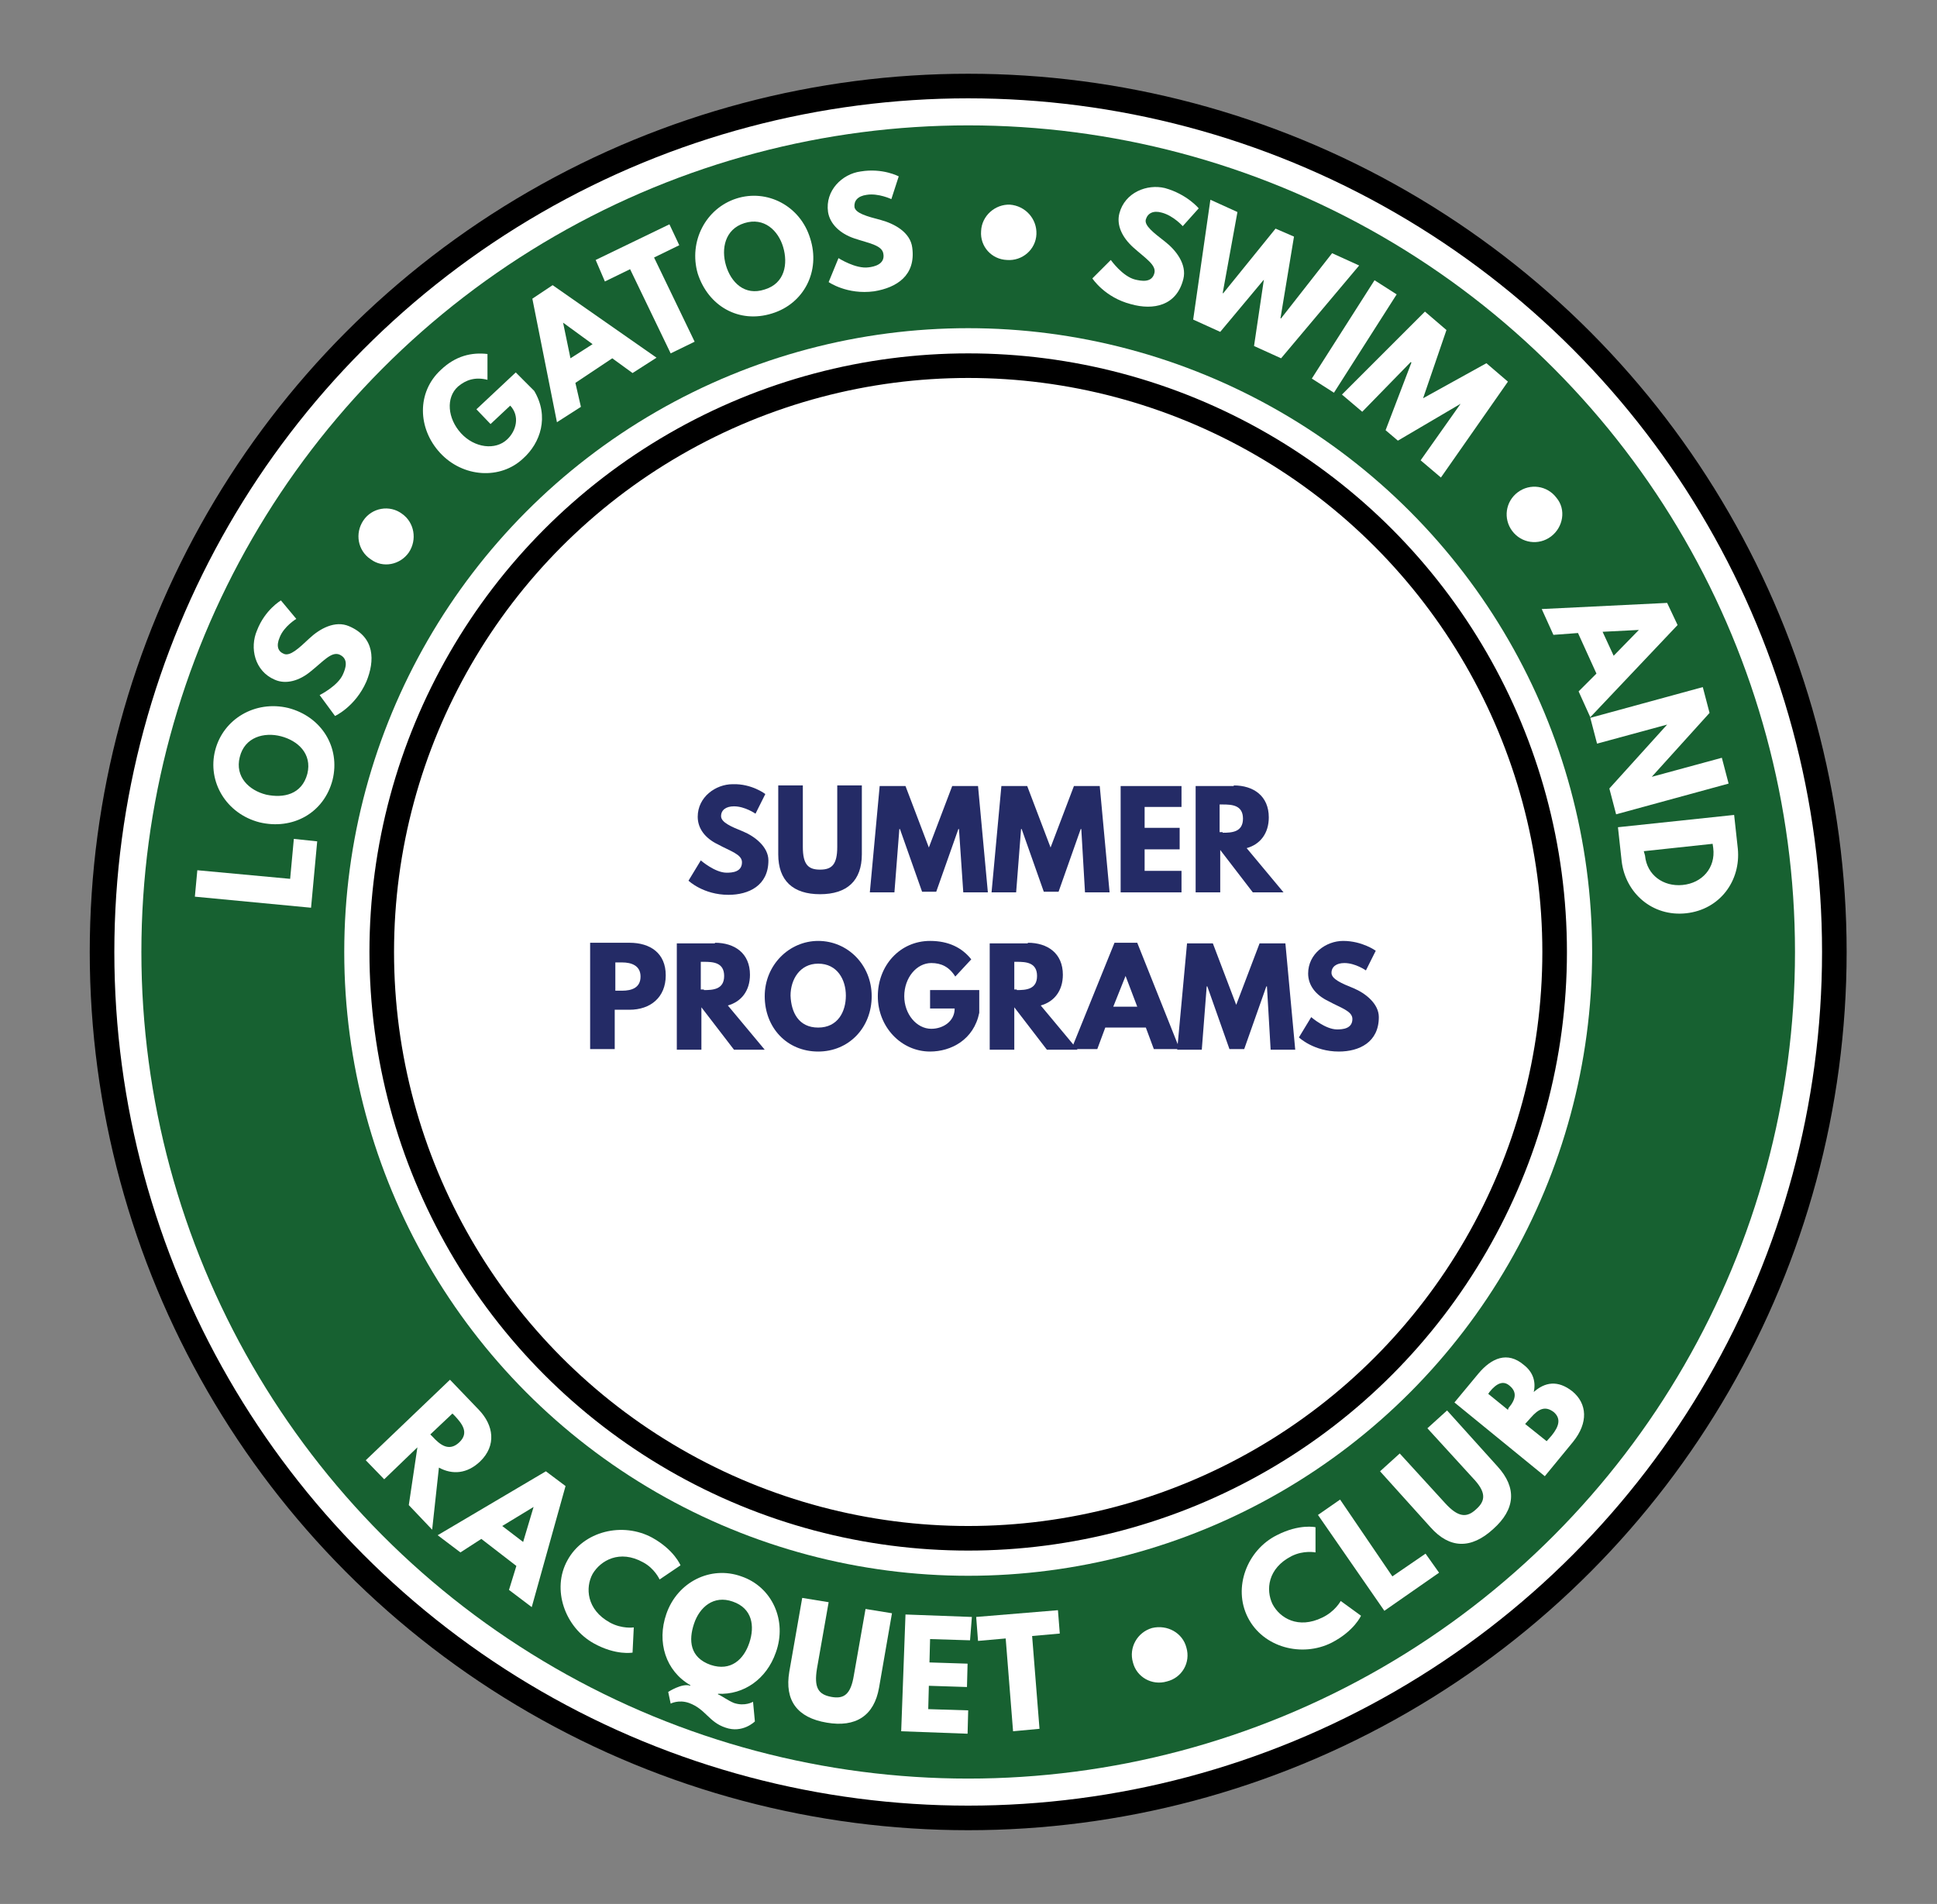 <?xml version="1.0" encoding="UTF-8"?>
<!-- Generator: Adobe Illustrator 27.7.0, SVG Export Plug-In . SVG Version: 6.00 Build 0)  -->
<svg xmlns="http://www.w3.org/2000/svg" xmlns:xlink="http://www.w3.org/1999/xlink" version="1.1" id="Layer_1" x="0px" y="0px" viewBox="0 0 315.1 309.8" style="enable-background:new 0 0 315.1 309.8;" xml:space="preserve">
<rect x="0" y="0" width="315.1" height="309.8" fill="#808080" stroke="none"/>
<style type="text/css">
	.st0{fill:#FFFFFF;stroke:#000000;stroke-width:4;stroke-miterlimit:10;}
	.st1{fill:#FFFFFF;stroke:#176131;stroke-width:33;stroke-miterlimit:10;}
	.st2{fill:#FFFFFF;}
	.st3{fill:#242B66;}
</style>
<circle class="st0" cx="157.5" cy="154.9" r="140.9"></circle>
<circle class="st1" cx="157.5" cy="154.9" r="118"></circle>
<circle class="st0" cx="157.5" cy="154.9" r="95.4"></circle>
<g>
	<path class="st2" d="M47.2,143l0.6-6.5l3.8,0.4l-1,10.8l-18.9-1.8l0.4-4.3L47.2,143z"></path>
	<path class="st2" d="M35,122.1c1.3-5.1,6.5-8.2,11.9-6.9c5.4,1.4,8.5,6.4,7.2,11.7c-1.4,5.4-6.5,8.2-11.9,6.9   C36.8,132.4,33.7,127.2,35,122.1z M50,125.9c0.8-3.3-1.6-5.4-4.3-6.1c-2.7-0.7-5.9,0.1-6.7,3.4c-0.8,3.2,1.5,5.4,4.3,6.1   C46.1,129.9,49.1,129.3,50,125.9z"></path>
	<path class="st2" d="M45.7,97.7l2.5,3c0,0-2,1.2-2.7,3c-0.6,1.4-0.3,2.3,0.7,2.7c1,0.4,2.4-0.9,4.1-2.5c1.7-1.6,4.2-3,6.5-2   c4.2,1.8,4.2,5.6,2.8,9c-1.8,4.1-5.1,5.6-5.1,5.6l-2.5-3.4c0,0,3-1.5,3.8-3.4c0.4-0.9,1-2.5-0.6-3.2c-1.3-0.5-2.6,1.1-4.6,2.7   c-1.9,1.6-4.1,2.2-5.9,1.4c-3.3-1.4-4.1-5.2-2.9-8C43.1,99.2,45.7,97.7,45.7,97.7z"></path>
	<path class="st2" d="M65.4,83.6c2,1.4,2.5,4.2,1.1,6.3c-1.4,2-4.2,2.6-6.2,1.1c-2.1-1.4-2.6-4.2-1.2-6.3   C60.5,82.6,63.4,82.1,65.4,83.6z"></path>
	<path class="st2" d="M86.9,63.6c2.5,4.2,1,8.5-1.8,11c-3.7,3.5-9.8,3.1-13.5-0.9c-3.7-4-3.8-9.9,0.1-13.5c2.4-2.3,5-2.9,7.6-2.6   l0,4.2c-2-0.5-3.5,0-4.8,1.1c-2,1.8-1.7,5.2,0.5,7.6c2.2,2.4,5.6,2.8,7.5,1c1.5-1.4,2.1-3.8,0.5-5.5l-3.2,3l-2.3-2.4l6.4-6   L86.9,63.6z"></path>
	<path class="st2" d="M106.8,58.2l-3.9,2.5l-3.3-2.4l-6,4l0.9,3.9l-3.9,2.5l-4-20.1l3.3-2.2L106.8,58.2z M91.6,52.5L91.6,52.5   l1.2,5.8l3.6-2.3L91.6,52.5z"></path>
	<path class="st2" d="M96.9,42.3l12-5.8l1.6,3.4l-4.1,2l6.6,13.7l-3.9,1.9l-6.6-13.7l-4.1,2L96.9,42.3z"></path>
	<path class="st2" d="M119.8,32.3c5-1.6,10.4,1.2,12,6.5c1.7,5.3-1,10.6-6.2,12.2c-5.4,1.7-10.4-1.2-12.1-6.5   C112,39.3,114.8,33.9,119.8,32.3z M124.4,47.1c3.3-1,3.8-4.2,3-6.9c-0.8-2.7-3.1-4.9-6.3-3.9c-3.2,1-3.8,4.2-3,6.9   C118.9,45.9,121.1,48.2,124.4,47.1z"></path>
	<path class="st2" d="M146.2,28.7l-1.2,3.7c0,0-2.1-1-4-0.7c-1.5,0.2-2.1,1-2,2c0.2,1,2,1.5,4.3,2.1c2.2,0.6,4.8,2,5.1,4.5   c0.6,4.5-2.5,6.5-6.2,7.1c-4.4,0.6-7.4-1.5-7.4-1.5l1.6-3.9c0,0,2.8,1.8,4.9,1.5c0.9-0.1,2.7-0.5,2.4-2.2c-0.2-1.4-2.3-1.7-4.7-2.5   c-2.4-0.8-4-2.4-4.3-4.3c-0.5-3.5,2.3-6.2,5.3-6.6C143.6,27.3,146.2,28.7,146.2,28.7z"></path>
	<path class="st2" d="M168.6,38.1c-0.1,2.5-2.3,4.4-4.8,4.2c-2.5-0.1-4.4-2.2-4.2-4.7c0.1-2.5,2.3-4.4,4.7-4.3   C166.8,33.5,168.7,35.6,168.6,38.1z"></path>
	<path class="st2" d="M195,33.9l-2.6,2.9c0,0-1.5-1.7-3.4-2.2c-1.4-0.4-2.3,0.1-2.6,1.1c-0.3,1,1.3,2.2,3.1,3.6   c1.8,1.4,3.6,3.7,3,6.1c-1.1,4.4-4.9,5.1-8.5,4.1c-4.3-1.1-6.3-4.2-6.3-4.2l3-3c0,0,1.9,2.7,4,3.2c0.9,0.2,2.7,0.6,3.1-1.1   c0.3-1.3-1.5-2.4-3.4-4.1c-1.9-1.7-2.8-3.7-2.3-5.6c0.9-3.4,4.5-4.8,7.4-4.1C193.1,31.6,195,33.9,195,33.9z"></path>
	<path class="st2" d="M205.6,45.5l-7.1,8.5l-4.4-2l2.8-19.5l4.4,2l-2.4,13.2l0.1,0l8.5-10.5l3,1.3l-2.2,13.3l0.1,0l8.3-10.6l4.4,2   l-12.7,15.1l-4.4-2L205.6,45.5z"></path>
	<path class="st2" d="M217,63.9l-3.6-2.3l10.2-16l3.6,2.3L217,63.9z"></path>
	<path class="st2" d="M237.6,65.7L237.6,65.7l-10.2,6l-2-1.7l4.2-11l-0.1-0.1l-7.9,8.1l-3.3-2.8l13.5-13.5l3.5,3l-3.8,11.1l10.3-5.7   l3.5,3l-10.9,15.6l-3.3-2.8L237.6,65.7z"></path>
	<path class="st2" d="M252.3,87.3c-2,1.5-4.8,1.1-6.3-0.9c-1.5-2-1.1-4.8,0.9-6.3c2-1.5,4.8-1.1,6.3,0.9   C254.8,82.9,254.3,85.8,252.3,87.3z"></path>
	<path class="st2" d="M258.7,116.7l-1.9-4.2l2.9-2.9l-3-6.6l-4,0.3l-1.9-4.2l20.4-1l1.7,3.6L258.7,116.7z M266.6,102.5L266.6,102.5   l-5.9,0.3l1.8,3.9L266.6,102.5z"></path>
	<path class="st2" d="M259.8,121l-1.1-4.2l18.3-5l1.1,4.2l-9.4,10.4l0,0l11.4-3.1l1.1,4.2l-18.3,5l-1.1-4.2l9.4-10.4l0,0L259.8,121z   "></path>
	<path class="st2" d="M282.7,138.1c0.5,5.2-2.9,9.9-8.4,10.5c-5.5,0.6-9.9-3.3-10.5-8.5l-0.6-5.5l18.9-2L282.7,138.1z M267.6,139.2   c0.3,3.2,3,5.1,6.1,4.8c3.2-0.3,5.4-2.8,5-6l-0.1-0.7l-11.2,1.2L267.6,139.2z"></path>
</g>
<g>
	<path class="st2" d="M77.9,229.4c2.4,2.5,2.9,5.8,0.2,8.4c-2.1,2-4.5,2.2-6.7,1l-1.1,10.1l-3.8-4l1.4-9.4l-5.4,5.2l-3-3.1   l13.7-13.1L77.9,229.4z M70.4,233.8c1.1,1.2,2.6,2.5,4.3,0.9c1.7-1.6,0.4-3.1-0.7-4.3l-0.4-0.4l-3.6,3.4L70.4,233.8z"></path>
	<path class="st2" d="M86.5,261.5l-3.7-2.8l1.2-3.9l-5.7-4.4l-3.4,2.2l-3.7-2.8l17.6-10.4l3.2,2.4L86.5,261.5z M86.8,245.2   L86.8,245.2l-5.1,3.1l3.4,2.6L86.8,245.2z"></path>
	<path class="st2" d="M103.1,264.8l-0.2,4.1c0,0-2.7,0.5-6.3-1.5c-4.7-2.6-6.9-8.8-4.3-13.5c2.6-4.8,9-6.3,13.8-3.7   c3.6,2,4.6,4.5,4.6,4.5l-3.4,2.3c0,0-0.8-1.8-2.7-2.8c-3.8-2.1-6.9-0.3-8.2,1.9c-1.2,2.2-1,5.8,2.8,7.9   C101.2,265.1,103.1,264.8,103.1,264.8z"></path>
	<path class="st2" d="M108.7,275.3c0,0,2.3-1.5,3.6-1l0-0.1c-4-2.3-5.5-7-3.9-11.6c1.8-5.2,7.2-7.9,12.2-6.1c5,1.7,7.5,7.2,5.6,12.4   c-1.5,4.3-5.2,6.9-9.4,6.7l0,0.1c0.4,0.1,1.6,1,2.6,1.4c1.8,0.6,3.1-0.2,3.1-0.2l0.3,3.2c0,0-2,2-4.8,1c-2.7-0.9-3.2-3-5.9-4   c-1.7-0.6-3,0.1-3,0.1L108.7,275.3z M115.6,270.9c3.3,1.1,5.4-0.9,6.3-3.6c0.9-2.7,0.5-5.6-2.7-6.7c-3.1-1.1-5.4,0.9-6.3,3.6   S112.2,269.7,115.6,270.9z"></path>
	<path class="st2" d="M143,274.6c-0.8,4.6-3.8,6.5-8.5,5.7c-4.8-0.8-6.9-3.6-6.1-8.3l2.1-12l4.3,0.7l-1.9,10.8   c-0.5,3.1,0.2,4.2,2.3,4.6c2.1,0.4,3.2-0.4,3.7-3.5l1.9-10.8l4.3,0.7L143,274.6z"></path>
	<path class="st2" d="M157.8,266.9l-6.5-0.2l-0.1,3.8l6.2,0.2l-0.1,3.8l-6.2-0.2l-0.1,3.8l6.5,0.2l-0.1,3.8l-10.8-0.4l0.7-19   l10.8,0.4L157.8,266.9z"></path>
	<path class="st2" d="M158.8,263.1l13.3-1.1l0.3,3.8l-4.5,0.4l1.2,15.1l-4.3,0.4l-1.2-15.1l-4.5,0.4L158.8,263.1z"></path>
	<path class="st2" d="M193,268.1c0.7,2.4-0.7,4.9-3.2,5.5c-2.4,0.7-4.9-0.7-5.5-3.1c-0.7-2.4,0.7-4.9,3.1-5.6   C189.9,264.3,192.4,265.7,193,268.1z"></path>
	<path class="st2" d="M218.1,260.5l3.3,2.4c0,0-1.1,2.5-4.8,4.4c-4.8,2.4-11.1,0.8-13.6-4.1c-2.5-4.9-0.1-11,4.7-13.4   c3.7-1.9,6.3-1.3,6.3-1.3l0,4.1c0,0-1.9-0.4-3.9,0.6c-3.9,2-4.2,5.5-3.1,7.8c1.2,2.3,4.2,4.1,8.1,2.2   C217.2,262.2,218.1,260.5,218.1,260.5z"></path>
	<path class="st2" d="M226.5,256.5l5.4-3.7l2.2,3.1l-8.9,6.2l-10.8-15.6l3.6-2.5L226.5,256.5z"></path>
	<path class="st2" d="M243.6,238.6c3.2,3.5,2.9,7-0.7,10.2c-3.6,3.3-7.1,3.2-10.2-0.3l-8.2-9.1l3.2-2.9l7.4,8.1c2.1,2.3,3.5,2.4,5,1   c1.6-1.4,1.7-2.8-0.5-5.1l-7.4-8.1l3.2-2.9L243.6,238.6z"></path>
	<path class="st2" d="M240.5,223.5c2.1-2.5,4.7-3.7,7.4-1.4c1.4,1.1,2,2.6,1.6,4.4c1.8-1.6,3.9-2,6.3-0.1c2.4,2,2.6,5.1,0.1,8.2   l-4.6,5.6l-14.7-12L240.5,223.5z M245.4,229.1c1.2-1.4,1.4-2.6,0.2-3.6c-1-0.9-2.1-0.5-3.3,1l-0.2,0.3l3.2,2.6L245.4,229.1z    M252.4,233.6c1.3-1.6,1.5-2.8,0.4-3.8c-1.4-1.1-2.5-0.6-3.8,0.9l-0.9,1l3.5,2.8L252.4,233.6z"></path>
</g>
<g>
	<path class="st3" d="M124.5,129.2l-1.6,3.2c0,0-1.7-1.2-3.5-1.2c-1.3,0-2.1,0.6-2.1,1.6c0,1,1.6,1.7,3.6,2.5   c1.9,0.8,4.1,2.5,4.1,4.7c0,4.1-3.2,5.6-6.5,5.6c-4.1,0-6.5-2.3-6.5-2.3l2-3.3c0,0,2.3,2,4.2,2c0.9,0,2.5-0.1,2.5-1.7   c0-1.3-1.9-1.8-3.9-2.9c-2.1-1-3.3-2.6-3.3-4.5c0-3.2,2.9-5.3,5.7-5.3C122.3,127.5,124.5,129.2,124.5,129.2z"></path>
	<path class="st3" d="M140.2,139c0,4.3-2.4,6.5-6.8,6.5s-6.8-2.2-6.8-6.5v-11.2h4v10c0,2.9,0.9,3.7,2.8,3.7c1.9,0,2.8-0.8,2.8-3.7   v-10h4V139z"></path>
	<path class="st3" d="M156,134.9h-0.1l-3.6,10.2H150l-3.6-10.2h-0.1l-0.8,10.3h-4l1.6-17.3h4.2l3.8,10l3.8-10h4.2l1.6,17.3h-4   L156,134.9z"></path>
	<path class="st3" d="M175.9,134.9h-0.1l-3.6,10.2h-2.4l-3.6-10.2h-0.1l-0.8,10.3h-4l1.6-17.3h4.2l3.8,10l3.8-10h4.2l1.6,17.3h-4   L175.9,134.9z"></path>
	<path class="st3" d="M192.2,131.3h-6v3.4h5.7v3.5h-5.7v3.5h6v3.5h-9.9v-17.3h9.9V131.3z"></path>
	<path class="st3" d="M200.7,127.8c3.2,0,5.7,1.7,5.7,5.2c0,2.6-1.4,4.4-3.6,5l6,7.2h-5l-5.3-6.9v6.9h-4v-17.3H200.7z M198.9,135.5   c1.5,0,3.3-0.1,3.3-2.3c0-2.2-1.8-2.3-3.3-2.3h-0.5v4.5H198.9z"></path>
	<path class="st3" d="M102.4,153.4c3.4,0,5.9,1.7,5.9,5.3c0,3.6-2.5,5.6-5.9,5.6h-2.4v6.4h-4v-17.3H102.4z M101.2,161.2   c1.6,0,3-0.5,3-2.3c0-1.8-1.5-2.3-3-2.3h-1.1v4.6H101.2z"></path>
	<path class="st3" d="M116.3,153.4c3.2,0,5.7,1.7,5.7,5.2c0,2.6-1.4,4.4-3.6,5l6,7.2h-5l-5.3-6.9v6.9h-4v-17.3H116.3z M114.5,161.1   c1.5,0,3.3-0.1,3.3-2.3s-1.8-2.3-3.3-2.3h-0.5v4.5H114.5z"></path>
	<path class="st3" d="M133.1,153.1c4.8,0,8.7,3.9,8.7,9s-3.7,9-8.7,9c-5.1,0-8.7-3.9-8.7-9S128.4,153.1,133.1,153.1z M133.1,167.2   c3.2,0,4.5-2.6,4.5-5.2c0-2.6-1.4-5.2-4.5-5.2c-3,0-4.5,2.6-4.5,5.2C128.7,164.7,129.9,167.2,133.1,167.2z"></path>
	<path class="st3" d="M159.3,164.8c-0.9,4.4-4.6,6.3-8,6.3c-4.7,0-8.5-4-8.5-9c0-5,3.6-9,8.5-9c3,0,5.2,1.1,6.7,3l-2.6,2.8   c-1-1.6-2.3-2.2-3.9-2.2c-2.4,0-4.4,2.4-4.4,5.4c0,2.9,2,5.3,4.4,5.3c1.9,0,3.8-1.2,3.8-3.3h-4v-3h8V164.8z"></path>
	<path class="st3" d="M167.2,153.4c3.2,0,5.7,1.7,5.7,5.2c0,2.6-1.4,4.4-3.6,5l6,7.2h-5l-5.3-6.9v6.9h-4v-17.3H167.2z M165.4,161.1   c1.5,0,3.3-0.1,3.3-2.3s-1.8-2.3-3.3-2.3H165v4.5H165.4z"></path>
	<path class="st3" d="M191.9,170.7h-4.2l-1.3-3.5h-6.6l-1.3,3.5h-4.2l7-17.3h3.7L191.9,170.7z M183.1,158.8L183.1,158.8l-2,5h3.9   L183.1,158.8z"></path>
	<path class="st3" d="M206.1,160.5H206l-3.6,10.2h-2.4l-3.6-10.2h-0.1l-0.8,10.3h-4l1.6-17.3h4.2l3.8,10l3.8-10h4.2l1.6,17.3h-4   L206.1,160.5z"></path>
	<path class="st3" d="M223.8,154.7l-1.6,3.2c0,0-1.7-1.2-3.5-1.2c-1.3,0-2.1,0.6-2.1,1.6c0,1,1.6,1.7,3.6,2.5   c1.9,0.8,4.1,2.5,4.1,4.7c0,4.1-3.2,5.6-6.5,5.6c-4.1,0-6.5-2.3-6.5-2.3l2-3.3c0,0,2.3,2,4.2,2c0.9,0,2.5-0.1,2.5-1.7   c0-1.3-1.9-1.8-3.9-2.9c-2.1-1-3.3-2.6-3.3-4.5c0-3.2,2.9-5.3,5.7-5.3C221.6,153.1,223.8,154.7,223.8,154.7z"></path>
</g>
</svg>
